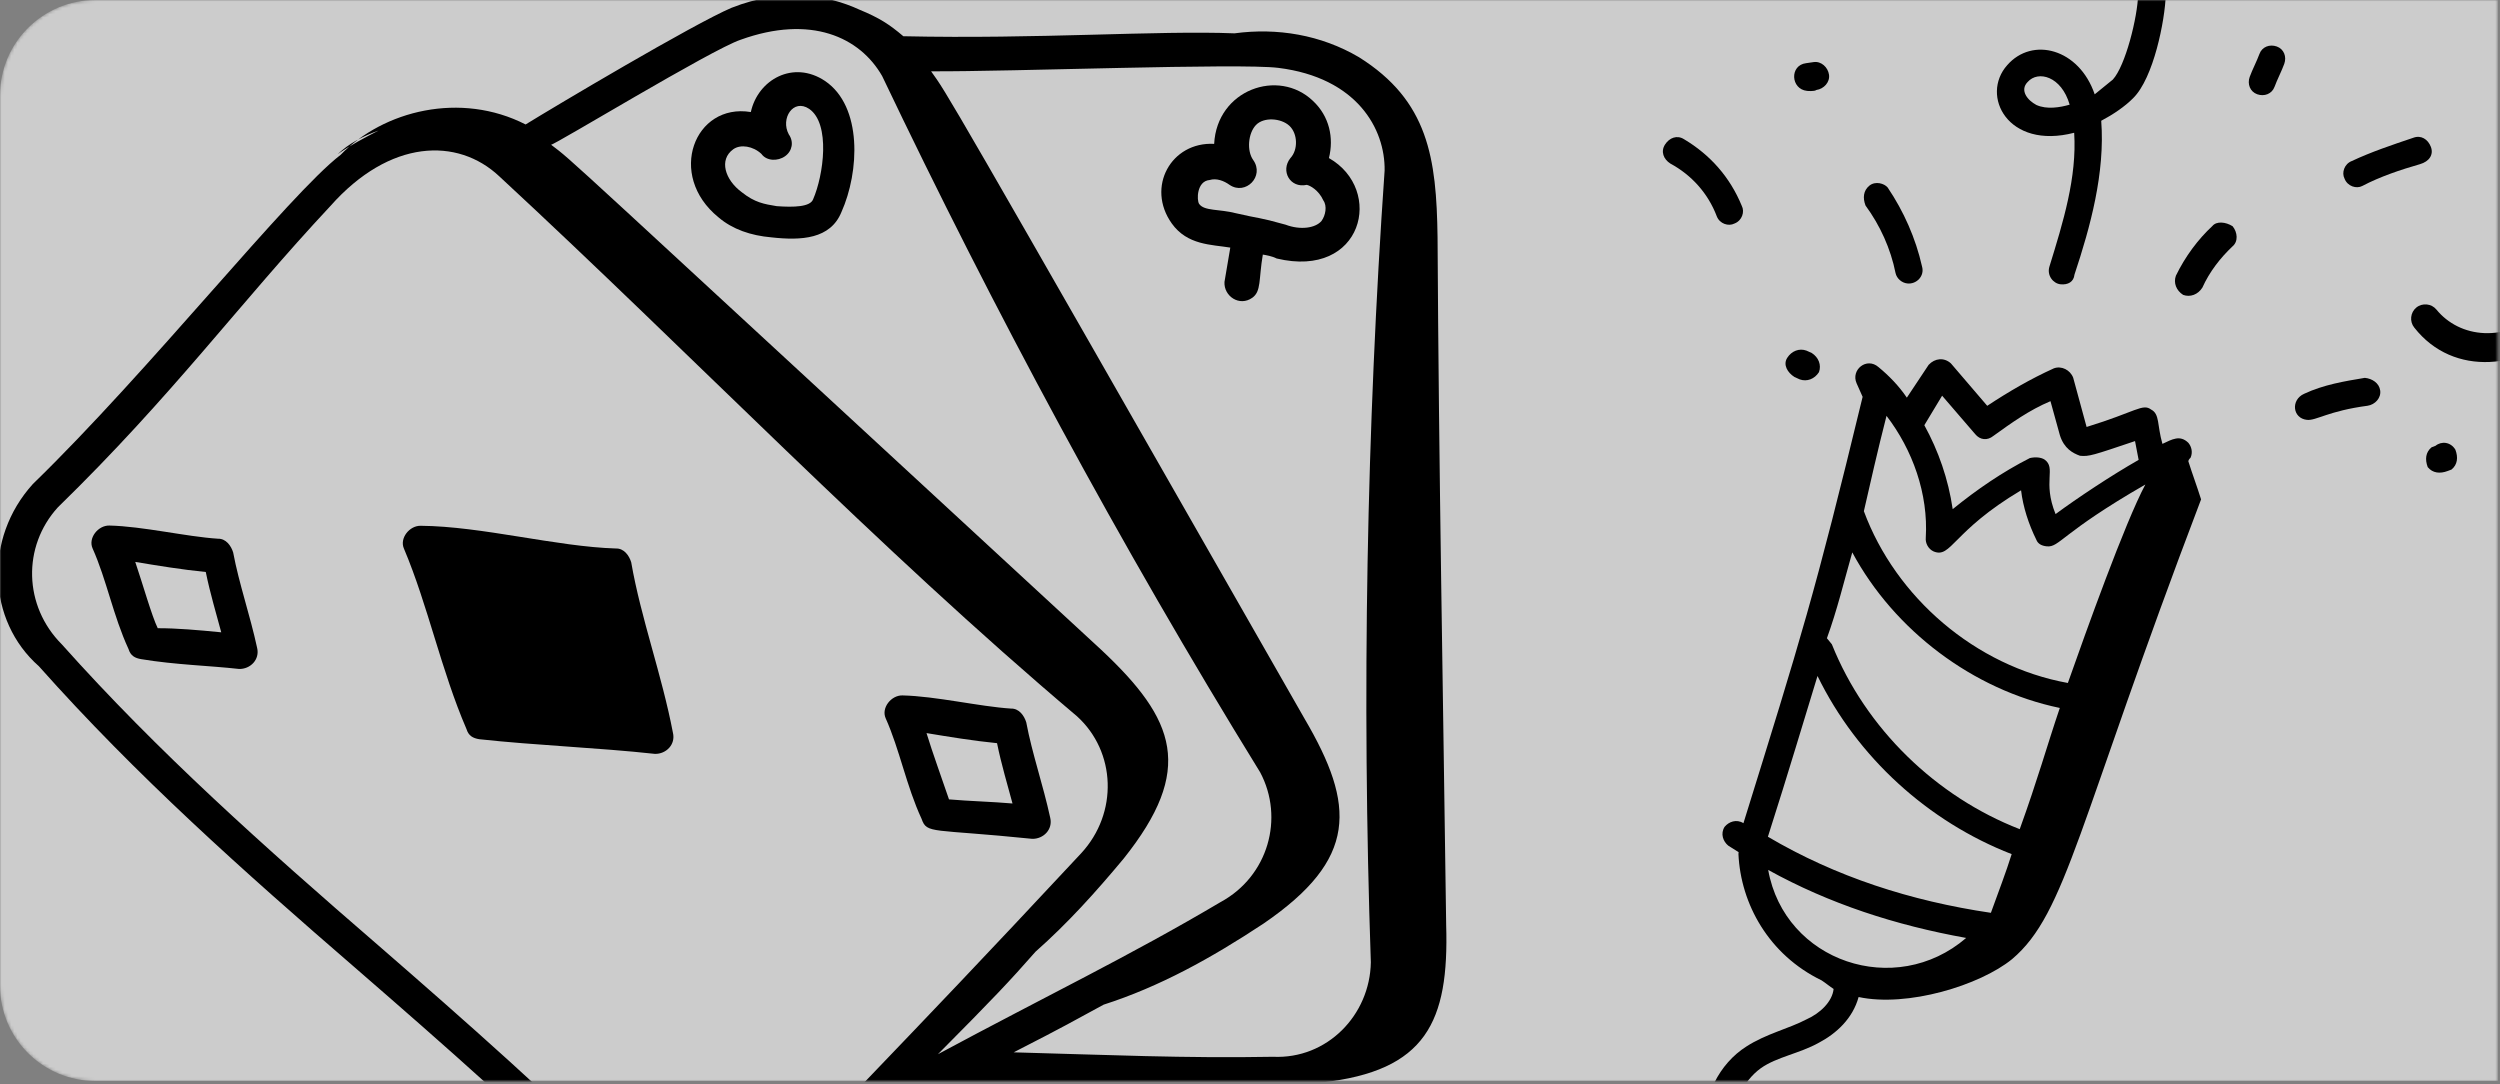 <?xml version="1.0" encoding="UTF-8"?>
<svg xmlns="http://www.w3.org/2000/svg" width="784" height="340" viewBox="0 0 784 340" fill="none">
  <rect x="0" y="0" width="784" height="340" fill="#808080" stroke="none"/>
  <mask id="mask0_2661_2298" style="mask-type:luminance" maskUnits="userSpaceOnUse" x="0" y="0" width="784" height="340">
    <path d="M0 29.912C0 13.392 13.42 0 29.974 0H783.326V339.003H29.974C13.42 339.003 0 325.611 0 309.091V29.912Z" fill="white"></path>
  </mask>
  <g mask="url(#mask0_2661_2298)">
    <path d="M0 29.912C0 13.392 13.42 0 29.974 0H783.326V339.003H29.974C13.42 339.003 0 325.611 0 309.091V29.912Z" fill="white" fill-opacity="0.6"></path>
    <g clip-path="url(#clip0_2661_2298)">
      <path d="M385.82 77.648L383.996 88.414C383.739 92.899 388.711 96.238 392.719 93.38C395.582 91.339 394.693 87.67 396.02 79.841C396.999 80.003 398.958 80.327 400.344 81.06C427.433 87.559 434.2 59.502 416.754 49.569C418.322 43.288 416.952 36.521 411.739 31.633C400.908 21.287 381.622 28.154 380.761 45.116C367.292 44.394 359.335 58.672 367.47 70.081C372.351 76.926 379.944 76.675 385.82 77.648ZM379.344 56.452C381.468 55.798 383.834 56.693 385.626 57.996C390.598 61.335 396.655 55.295 392.995 50.161C390.961 47.309 391.383 41.845 393.84 39.233C396.296 36.621 401.765 37.024 404.371 39.468C406.977 41.912 407.127 46.968 404.671 49.58C401.477 53.578 404.565 59.12 409.793 57.974C410.772 58.136 413.544 59.602 415.005 62.862C416.226 64.573 415.728 67.51 414.417 69.305C412.534 71.508 407.878 72.246 403.147 70.457C394.499 68.018 394.906 68.588 387.644 66.882C382.341 65.501 377.685 66.239 376.059 63.957C375.245 62.816 375.261 56.782 379.344 56.452Z" fill="black"></path>
      <path d="M241.89 74.434C251.277 75.486 260.422 74.988 263.873 66.505C269.539 53.86 270.491 33.391 258.755 25.41C248.812 18.732 237.692 24.94 235.461 35.135C217.834 32.215 208.957 54.893 225.333 68.17C229.732 71.917 235.442 73.869 241.89 74.434ZM229.961 46.801C232.251 45.168 236.168 45.817 238.774 48.261C240.401 50.543 243.912 50.621 246.202 48.988C248.492 47.355 248.99 44.419 247.363 42.137C244.682 37.165 248.78 30.801 253.752 34.14C260.516 38.782 258.27 55.012 254.984 62.517C254.08 64.882 249.018 65.05 243.549 64.647C239.632 63.998 236.694 63.512 232.701 60.335C227.323 56.426 225.38 50.067 229.961 46.801Z" fill="black"></path>
      <path d="M111.888 303.938C139.096 327.562 166.71 351.756 193.827 378.887C208.244 391.839 229.714 392.88 245.173 381.858C247.463 380.225 249.753 378.592 251.637 376.388C256.715 370.186 262.772 364.147 269.568 356.72C280.688 350.513 291.235 344.713 299.085 339.977C333.21 340.599 366.597 342.607 399.909 342.088C404.972 341.921 409.627 341.183 414.449 339.466C447.279 335.848 454.422 320.43 453.521 290.096C452.565 218.5 451.201 146.333 450.817 74.329C450.473 49.62 447.989 31.601 426.144 17.921C414.242 10.919 400.532 8.648 387.138 10.454C363.137 9.497 325.411 12.303 283.285 11.362C278.886 7.615 275.707 5.579 269.59 3.057C259.316 -1.664 245.605 -3.935 229.423 2.44C217.49 7.507 173.825 33.477 164.83 39.031C144.446 28.611 120.264 34.667 106.838 48.542C90.64 60.951 47.062 116.115 10.311 151.783C-5.164 168.84 -4.006 194.689 12.204 208.945C42.649 243.167 75.883 272.82 111.888 303.938ZM400.907 21.287C425.556 24.364 434.413 40.42 434.216 53.468C428.618 134.04 427.012 217.788 429.896 301.778C429.608 318.332 416.182 332.207 399.202 331.406C371.932 331.92 346.952 330.801 317.889 330.011C334.975 321.271 336.12 320.454 346.095 315.063C363.663 309.421 379.77 300.518 396.209 289.658C425.816 269.408 425.125 252.692 409.112 225.388C294.192 24.236 297.28 29.779 291.992 22.363C317.138 22.504 388.583 19.749 400.907 21.287ZM232.255 12.468C254.238 4.538 269.65 11.619 276.639 23.845C311.556 97.041 350.962 170.479 395.189 242.199C402.826 256.544 397.717 274.815 382.755 282.901C354.217 299.807 328.467 312.143 294.129 330.603C311.729 312.892 316.641 307.669 324.748 298.447C334.813 289.55 343.492 279.919 352.337 269.311C374.699 241.32 368.779 225.751 345.323 203.754C171.187 43.102 180.392 51.167 172.814 45.384C173.793 45.546 223.184 15.493 232.255 12.468ZM118.696 40.947C114.281 43.234 109.867 45.522 105.859 48.379C109.46 44.951 113.875 42.664 118.696 40.947ZM18.13 159.115C54.308 123.855 74.711 95.541 103.612 64.609C122.282 43.554 143.51 43.045 156.541 55.266C217.464 111.641 274.786 171.444 337.758 224.637C349.975 235.716 350.742 254.96 339.034 267.61C276.893 334.288 263.226 346.614 243.246 369.465C232.11 381.706 212.84 382.539 200.623 371.46C173.913 344.9 145.892 320.135 118.684 296.511C82.679 265.393 49.445 235.74 19.406 202.089C7.354 190.031 6.995 171.357 18.13 159.115Z" fill="black"></path>
      <path d="M205.382 236.416C208.893 236.495 211.922 233.475 211.033 229.806C207.57 211.624 201.003 193.935 197.946 176.324C197.298 174.204 195.671 171.922 193.14 172.006C174.609 171.452 151.03 165.031 131.926 164.885C128.416 164.806 125.221 168.805 126.682 172.065C134.229 189.917 138.34 210.218 146.293 228.641C146.94 230.76 148.326 231.493 150.285 231.817C168.078 233.758 187.589 234.475 205.382 236.416Z" fill="black"></path>
      <path d="M74.986 209.786C78.496 209.864 81.525 206.844 80.636 203.176C78.378 192.74 74.974 183.12 73.121 173.255C72.474 171.135 70.847 168.854 68.316 168.937C58.357 168.294 44.812 165.044 34.281 164.809C30.771 164.731 27.576 168.729 29.037 171.99C33.42 181.771 35.514 193.186 40.304 203.538C40.951 205.657 42.337 206.39 44.296 206.714C55.068 208.499 65.6 208.734 74.986 209.786ZM42.416 176.218C49.271 177.354 57.105 178.651 64.533 179.379C65.903 186.146 67.846 192.504 69.382 198.293C61.955 197.566 55.506 197.001 49.465 197.006C47.597 193.175 44.765 183.147 42.416 176.218Z" fill="black"></path>
      <path d="M323.697 263.058C327.208 263.136 330.237 260.116 329.348 256.447C327.089 246.011 323.685 236.392 321.833 226.527C321.185 224.407 319.558 222.125 317.027 222.209C307.068 221.566 293.524 218.316 282.993 218.081C279.482 218.002 276.288 222.001 277.749 225.261C282.132 235.043 284.225 246.458 289.015 256.81C290.717 261.619 292.028 259.824 323.697 263.058ZM290.555 229.898C297.41 231.034 305.244 232.331 312.672 233.059C314.042 239.826 315.985 246.184 317.521 251.973C311.073 251.408 304.052 251.251 297.604 250.686C295.254 243.757 292.498 236.257 290.555 229.898Z" fill="black"></path>
    </g>
    <mask id="mask1_2661_2298" style="mask-type:luminance" maskUnits="userSpaceOnUse" x="455" y="-32" width="430" height="429">
      <path d="M884.924 7.678L495.275 -31.905L455.609 356.935L845.258 396.519L884.924 7.678Z" fill="white"></path>
    </mask>
    <g mask="url(#mask1_2661_2298)">
      <path d="M586.238 58.221C584.35 59.762 584.11 62.049 585.029 64.453C589.595 70.695 592.912 77.964 594.441 85.631C594.841 87.404 596.439 88.723 598.168 88.897C601.025 89.188 603.613 86.562 602.754 83.587C600.766 74.718 596.999 66.247 591.973 58.803C590.944 57.543 588.137 56.68 586.238 58.221Z" fill="black"></path>
      <path d="M668.936 30.801C675.361 24.521 678.948 6.397 679.187 -1.666C679.427 -3.954 677.309 -5.902 675.011 -6.135C672.723 -6.368 670.775 -4.255 670.535 -1.968C670.355 5.524 666.488 20.731 662.582 24.956C660.683 26.497 658.795 28.038 656.897 29.579C651.991 15.214 637.333 11.414 629.46 20.436C620.968 29.972 629.64 47.031 650.462 41.635C651.351 55.592 647.025 69.596 642.699 83.601C641.84 86.401 643.898 88.922 646.186 89.154C648.484 89.387 650.322 88.418 650.552 86.131C655.568 71.041 660.174 54.177 658.945 37.875C662.622 35.937 666.348 33.427 668.936 30.801ZM638.612 32.92C635.865 31.486 633.287 28.335 635.875 25.709C639.142 21.998 646.476 23.898 649.043 32.825C646.056 33.677 641.93 34.413 638.612 32.92Z" fill="black"></path>
      <path d="M693.795 70.881C689.309 75.048 685.292 80.417 682.355 86.474C681.555 88.703 682.465 91.107 684.643 92.483C686.871 93.288 689.279 92.377 690.658 90.206C692.906 85.234 696.233 80.951 700.079 77.297C701.978 75.757 701.698 72.839 700.149 70.949C697.981 69.573 695.114 69.281 693.795 70.881Z" fill="black"></path>
      <path d="M762.327 46.066C761.408 43.663 759.239 42.286 756.832 43.197C750.227 45.416 743.633 47.635 737.558 50.483C735.15 51.394 734.281 54.195 735.25 56.027C736.169 58.431 738.977 59.294 740.805 58.325C746.321 55.418 752.915 53.199 758.88 51.493C761.857 50.641 763.236 48.47 762.327 46.066Z" fill="black"></path>
      <path d="M741.614 118.493C735.14 119.568 728.666 120.643 722.581 123.492C718.335 125.372 718.904 131.207 723.48 131.672C726.348 131.964 730.134 128.882 742.464 127.245C744.812 126.906 746.77 124.794 746.43 122.448C746.091 120.102 743.913 118.725 741.614 118.493Z" fill="black"></path>
      <path d="M714.007 14.581C711.769 13.777 709.361 14.688 708.562 16.917C707.752 19.146 706.314 21.888 705.504 24.117C704.705 26.347 705.614 28.75 707.852 29.555C710.08 30.36 712.488 29.449 713.298 27.22C714.107 24.991 715.546 22.248 716.345 20.019C717.154 17.79 716.245 15.386 714.007 14.581Z" fill="black"></path>
      <path d="M569.612 28.222C571.97 27.883 573.919 25.77 573.579 23.425C573.239 21.079 571.121 19.131 568.773 19.47L566.425 19.809C561.15 20.429 561.539 27.979 566.695 28.503C566.695 28.503 568.983 28.736 569.612 28.222Z" fill="black"></path>
      <path d="M528.098 43.648C525.92 42.271 523.512 43.182 522.133 45.353C520.754 47.524 521.663 49.928 523.841 51.304C530.426 54.862 535.631 60.59 538.369 67.801C539.278 70.205 542.086 71.068 543.924 70.099C546.332 69.188 547.191 66.387 546.222 64.555C542.515 55.512 536.281 48.524 528.098 43.648Z" fill="black"></path>
      <path d="M835.652 93.381C827.799 96.627 819.087 96.897 811.813 94.425C821.644 77.513 809.525 60.105 795.067 65.57C783.657 69.611 781.449 85.563 798.225 97.089C785.536 107.933 771.268 105.906 764.064 97.085C762.525 95.195 759.658 94.904 757.76 96.445C755.871 97.986 755.571 100.845 757.12 102.735C769.409 118.428 791.66 116.065 805.838 101.907C815.859 105.813 827.439 105.834 838.28 101.735C840.688 100.825 841.487 98.596 840.578 96.192C839.669 93.788 837.491 92.412 835.652 93.381ZM803.51 90.693C792.12 83.18 792.869 75.747 797.745 73.353C804.919 71.193 810.284 80.982 803.51 90.693Z" fill="black"></path>
      <path d="M763.765 139.808L762.556 140.263C760.657 141.804 760.428 144.091 761.337 146.495C762.886 148.384 765.174 148.618 767.582 147.707L768.79 147.252C770.689 145.71 770.919 143.423 770.009 141.02C768.521 138.557 765.653 138.267 763.765 139.808Z" fill="black"></path>
      <path d="M566.485 109.946C564.257 109.141 561.849 110.051 560.47 112.222C559.091 114.393 560.57 116.855 562.748 118.231L564.407 118.978C566.645 119.783 569.053 118.872 570.431 116.701C571.241 114.472 570.321 112.068 568.153 110.691L566.485 109.946Z" fill="black"></path>
      <path d="M686.95 143.56C687.7 141.903 687.31 140.129 686.271 138.87C683.643 136.292 681.175 137.774 678.138 139.198C676.429 133.248 677.348 129.875 674.601 128.44C671.913 126.434 669.905 129.118 654.358 133.895L650.152 118.445C649.233 116.041 646.485 114.607 644.077 115.517C636.794 118.821 630.029 122.756 623.195 127.262L611.815 113.972C609.697 112.024 606.779 112.305 604.821 114.418L597.987 124.701C595.469 120.979 592.322 117.77 589.115 115.134C585.398 111.867 580.352 115.975 582.231 120.211L584.119 124.448C569.102 186.475 564.836 199.908 546.741 258.154C544.563 256.778 542.155 257.689 540.836 259.288C539.458 261.459 540.367 263.862 541.965 265.181L545.232 267.246L545.173 267.818C545.892 283.49 554.684 299.405 571.24 307.441C572.329 308.129 573.928 309.447 575.017 310.136C574.607 314.139 570.76 317.792 566.514 319.672C561.009 322.579 553.895 324.168 547.7 328.16C539.038 333.635 533.922 344.093 534.592 354.56C534.931 356.906 537.05 358.854 539.398 358.515C541.746 358.176 543.694 356.063 543.354 353.718C542.914 346.74 546.591 339.025 552.216 334.974C557.212 331.438 564.266 330.421 570.401 327C575.906 324.092 581.012 319.412 582.86 312.667C598.157 315.953 620.867 309.017 630.969 300.799C648.074 286.359 651.501 258.399 690.257 156.607C688.949 152.429 687.58 148.824 686.261 144.646C686.321 144.075 686.95 143.56 686.95 143.56ZM569.971 211.984C582.42 237.514 604.681 257.686 630.859 267.856C629.12 273.457 626.762 279.572 624.344 286.26C599.246 282.555 575.706 274.964 554.415 262.401C561.209 241.137 565.655 225.989 569.971 211.984ZM580.872 173.227C594.01 197.671 618.739 216.36 645.956 222.014C641.799 234.302 639.032 244.421 633.386 260.025C607.219 249.855 585.078 228.539 574.467 202.04C573.948 201.41 573.428 200.78 572.919 200.151C576.146 191.234 578.164 182.773 580.872 173.227ZM591.613 130.408C599.785 141.061 604.751 154.853 603.922 168.636C603.752 170.351 604.721 172.182 606.38 172.929C611.935 175.226 612.235 166.591 633.806 153.761C634.426 159.024 636.194 164.403 638.592 169.269C639.052 170.47 640.141 171.159 641.859 171.334C645.866 171.74 646.335 167.166 672.782 151.943C666.348 163.999 654.189 198.007 648.483 214.183C619.498 208.927 594.49 187.321 584.509 160.308C586.587 151.275 588.725 141.67 591.613 130.408ZM609.047 124.091L619.398 136.12C620.937 138.01 623.235 138.243 625.124 136.703C630.749 132.651 636.374 128.6 643.028 125.81L645.986 136.51C647.305 140.688 650.052 142.123 652.28 142.927C655.148 143.218 656.357 142.763 669.545 138.325L670.674 144.218C662.072 149.121 651.511 156.137 644.627 161.215C640.46 150.971 644.936 146.803 641.16 144.109C640.071 143.42 638.352 143.245 636.574 143.643C628.031 147.974 619.938 153.507 612.365 159.671C611.006 150.289 607.868 141.304 603.472 133.346L609.047 124.091ZM554.504 272.81C573.688 283.425 594.42 290.153 616.591 294.138C594.38 313.259 559.67 301.644 554.504 272.81Z" fill="black"></path>
    </g>
  </g>
  <defs>
    <clipPath id="clip0_2661_2298">
      <rect width="478.178" height="476.413" fill="white" transform="translate(-59.039 133.253) rotate(-35.489)"></rect>
    </clipPath>
  </defs>
</svg>
